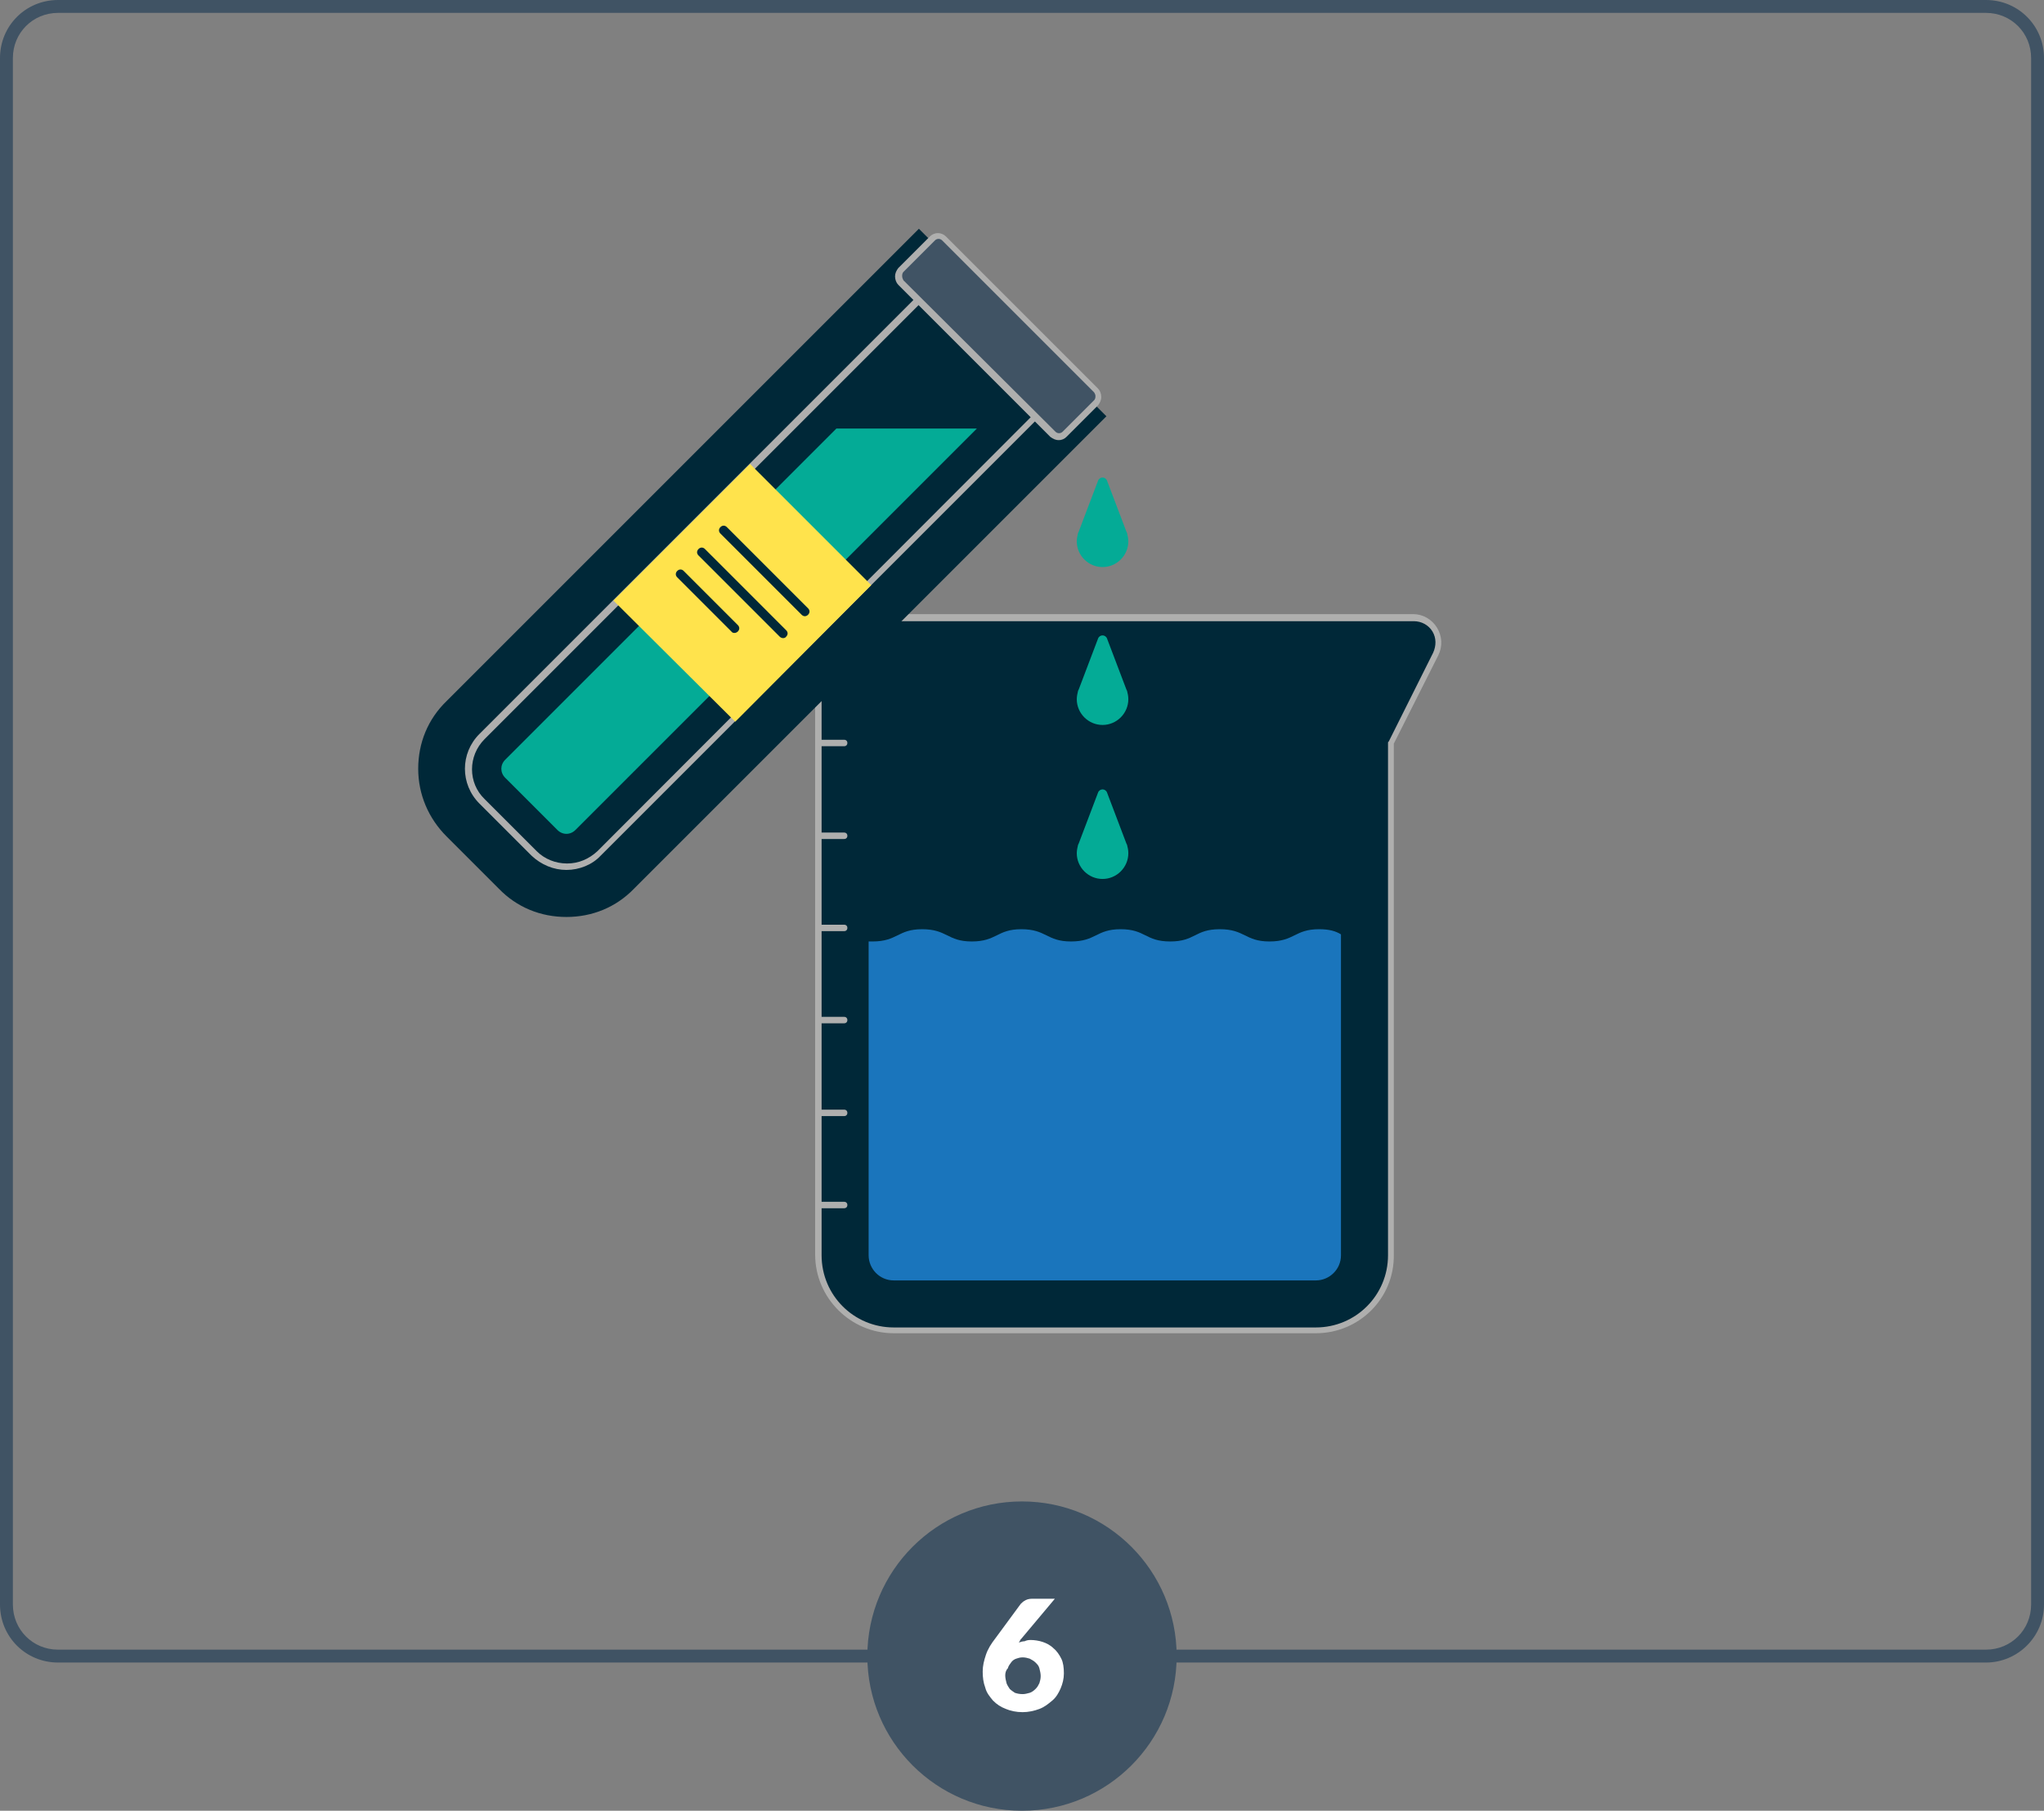 <?xml version="1.0" encoding="utf-8"?>
<!-- Generator: Adobe Illustrator 27.9.0, SVG Export Plug-In . SVG Version: 6.00 Build 0)  -->
<svg version="1.2" baseProfile="tiny" id="Layer_1" xmlns="http://www.w3.org/2000/svg" xmlns:xlink="http://www.w3.org/1999/xlink"
	 x="0px" y="0px" viewBox="0 0 317.2 281" overflow="visible" xml:space="preserve">
<rect x="0" y="0" width="317.2" height="281" fill="#808080" stroke="none"/>
<g>
	<path fill="#405364" d="M308.2,258H9c-5,0-9-4-9-9V9c0-5,4-9,9-9h299.2c5,0,9,4,9,9v240C317.2,254,313.1,258,308.2,258z M9,2
		C5.1,2,2,5.1,2,9v240c0,3.9,3.1,7,7,7h299.2c3.9,0,7-3.1,7-7V9c0-3.9-3.1-7-7-7H9z"/>
	<g>
		<circle fill="#405364" cx="158.6" cy="257" r="24"/>
		<g>
			<path fill="#FFFFFF" d="M159.9,254.5c0.6,0,1.3,0.1,1.9,0.3s1.2,0.5,1.7,1c0.5,0.4,0.9,1,1.2,1.6s0.4,1.4,0.4,2.3
				c0,0.8-0.2,1.6-0.5,2.3c-0.3,0.7-0.7,1.4-1.3,1.9c-0.6,0.5-1.2,1-2,1.3c-0.8,0.3-1.7,0.5-2.6,0.5c-1,0-1.9-0.2-2.6-0.5
				c-0.8-0.3-1.4-0.7-2-1.3c-0.5-0.6-1-1.2-1.2-2c-0.3-0.8-0.4-1.6-0.4-2.5c0-0.9,0.2-1.7,0.5-2.6c0.3-0.9,0.8-1.7,1.5-2.6l3.9-5.3
				c0.2-0.2,0.4-0.4,0.8-0.6s0.8-0.2,1.2-0.2h3.3l-5.2,6.2c-0.1,0.1-0.2,0.2-0.2,0.3c-0.1,0.1-0.1,0.2-0.2,0.3
				c0.3-0.1,0.6-0.2,0.9-0.2C159.2,254.6,159.5,254.5,159.9,254.5z M156,260c0,0.4,0.1,0.8,0.2,1.2c0.1,0.3,0.3,0.6,0.5,0.9
				c0.2,0.2,0.5,0.4,0.8,0.6c0.3,0.1,0.7,0.2,1.2,0.2c0.4,0,0.7-0.1,1.1-0.2c0.3-0.1,0.6-0.3,0.9-0.6s0.4-0.5,0.6-0.9
				c0.1-0.3,0.2-0.7,0.2-1.1c0-0.4-0.1-0.8-0.2-1.2c-0.1-0.4-0.3-0.6-0.6-0.9c-0.2-0.2-0.5-0.4-0.9-0.6c-0.3-0.1-0.7-0.2-1.1-0.2
				c-0.4,0-0.7,0.1-1,0.2c-0.3,0.1-0.6,0.3-0.8,0.6s-0.4,0.5-0.5,0.9C156.1,259.2,156,259.6,156,260z"/>
		</g>
	</g>
	<g>
		<g>
			<path fill="#002838" d="M204.2,206.4h-65.5c-6.4,0-11.7-5.2-11.7-11.7v-95c0-2.1,1.7-3.9,3.9-3.9h88.4c2.9,0,4.8,3,3.5,5.6
				l-6.9,13.8v79.5C215.9,201.2,210.7,206.4,204.2,206.4z"/>
			<path fill="#AFAFAE" d="M204.2,206.9h-65.5c-6.7,0-12.2-5.5-12.2-12.2v-95c0-2.4,2-4.4,4.4-4.4h88.4c1.5,0,2.9,0.8,3.7,2.1
				c0.8,1.3,0.9,2.9,0.2,4.3l-6.9,13.7v79.3C216.4,201.5,210.9,206.9,204.2,206.9z M130.9,96.4c-1.9,0-3.4,1.5-3.4,3.4v95
				c0,6.2,5,11.2,11.2,11.2h65.5c6.2,0,11.2-5,11.2-11.2v-79.5c0-0.1,0-0.2,0.1-0.2l6.9-13.8c0.5-1.1,0.5-2.3-0.1-3.3
				s-1.7-1.6-2.9-1.6H130.9z"/>
		</g>
		<g>
			<path fill="#AFAFAE" d="M131,115.8h-4c-0.3,0-0.5-0.2-0.5-0.5s0.2-0.5,0.5-0.5h4c0.3,0,0.5,0.2,0.5,0.5S131.3,115.8,131,115.8z"
				/>
			<path fill="#AFAFAE" d="M131,130.2h-4c-0.3,0-0.5-0.2-0.5-0.5s0.2-0.5,0.5-0.5h4c0.3,0,0.5,0.2,0.5,0.5S131.3,130.2,131,130.2z"
				/>
			<path fill="#AFAFAE" d="M131,144.5h-4c-0.3,0-0.5-0.2-0.5-0.5s0.2-0.5,0.5-0.5h4c0.3,0,0.5,0.2,0.5,0.5S131.3,144.5,131,144.5z"
				/>
			<path fill="#AFAFAE" d="M131,158.8h-4c-0.3,0-0.5-0.2-0.5-0.5s0.2-0.5,0.5-0.5h4c0.3,0,0.5,0.2,0.5,0.5S131.3,158.8,131,158.8z"
				/>
			<path fill="#AFAFAE" d="M131,173.2h-4c-0.3,0-0.5-0.2-0.5-0.5s0.2-0.5,0.5-0.5h4c0.3,0,0.5,0.2,0.5,0.5S131.3,173.2,131,173.2z"
				/>
			<path fill="#AFAFAE" d="M131,187.5h-4c-0.3,0-0.5-0.2-0.5-0.5s0.2-0.5,0.5-0.5h4c0.3,0,0.5,0.2,0.5,0.5S131.3,187.5,131,187.5z"
				/>
		</g>
		<g>
			<path fill="#002838" d="M87.9,142.3c-4,0-7.7-1.5-10.5-4.4l-8.1-8.1c-2.8-2.8-4.4-6.5-4.4-10.5s1.5-7.7,4.4-10.5l73.3-73.3
				l29.1,29.1l-73.3,73.3C95.6,140.8,91.9,142.3,87.9,142.3z"/>
			<g>
				<path fill="#002838" d="M74.8,114.3l67.8-67.8l18.1,18.1l-67.8,67.8c-2.8,2.8-7.3,2.8-10.1,0l-8.1-8.1
					C72,121.6,72,117.1,74.8,114.3z"/>
				<path fill="#AFAFAE" d="M87.9,135c-2,0-3.9-0.8-5.4-2.2l-8.1-8.1c-3-3-3-7.8,0-10.8l0.4,0.4l-0.4-0.4l67.8-67.8
					c0.2-0.2,0.5-0.2,0.7,0l18.1,18.1c0.1,0.1,0.1,0.2,0.1,0.4s-0.1,0.3-0.1,0.4l-67.8,67.8C91.9,134.2,89.9,135,87.9,135z
					 M142.6,47.3l-67.4,67.4c-2.6,2.6-2.6,6.8,0,9.3l8.1,8.1c1.2,1.2,2.9,1.9,4.7,1.9c1.8,0,3.4-0.7,4.7-1.9L160,64.7L142.6,47.3z"
					/>
			</g>
			<path fill="#04AB96" d="M78.4,117.9c-0.8,0.8-0.8,2,0,2.8l8.1,8.1c0.8,0.8,2,0.8,2.8,0l62.3-62.3h-21.8L78.4,117.9z"/>
			<g>
				<g>
					<path fill="#405364" d="M139.9,43.8l23.6,23.6c0.5,0.5,1.3,0.5,1.8,0l4.9-4.9c0.5-0.5,0.5-1.3,0-1.8l-23.6-23.6
						c-0.5-0.5-1.3-0.5-1.8,0l-4.9,4.9C139.4,42.5,139.4,43.3,139.9,43.8z"/>
					<path fill="#AFAFAE" d="M164.3,68.3c-0.5,0-0.9-0.2-1.3-0.5l-23.6-23.6h0c-0.3-0.3-0.5-0.8-0.5-1.3c0-0.5,0.2-0.9,0.5-1.3
						l4.9-4.9c0.7-0.7,1.8-0.7,2.5,0l23.6,23.6c0.3,0.3,0.5,0.8,0.5,1.3c0,0.5-0.2,0.9-0.5,1.3l-4.9,4.9
						C165.2,68.1,164.8,68.3,164.3,68.3z M140.2,43.5L163.8,67c0.3,0.3,0.8,0.3,1.1,0l4.9-4.9c0.1-0.1,0.2-0.3,0.2-0.6
						s-0.1-0.4-0.2-0.6l-23.6-23.6c-0.3-0.3-0.8-0.3-1.1,0l-4.9,4.9c-0.1,0.1-0.2,0.3-0.2,0.6S140.1,43.3,140.2,43.5L140.2,43.5z"/>
				</g>
				<g>
					<g>
						
							<rect x="102.4" y="77.5" transform="matrix(0.707 0.707 -0.707 0.707 98.813 -54.541)" fill="#FFE34C" width="25.6" height="28.9"/>
						<path fill="#FFE34C" d="M114.1,112L95.2,93.2L116.4,72l18.8,18.8L114.1,112z M96.7,93.2l17.4,17.4l19.8-19.8l-17.4-17.4
							L96.7,93.2z"/>
					</g>
					<path fill="#002838" d="M124.4,95.4l-12.6-12.6c-0.3-0.3-0.3-0.7,0-1l0,0c0.3-0.3,0.7-0.3,1,0l12.6,12.6c0.3,0.3,0.3,0.7,0,1
						l0,0C125.1,95.7,124.7,95.7,124.4,95.4z"/>
					<path fill="#002838" d="M121,98.8l-12.6-12.6c-0.3-0.3-0.3-0.7,0-1l0,0c0.3-0.3,0.7-0.3,1,0L122,97.8c0.3,0.3,0.3,0.7,0,1h0
						C121.8,99.1,121.3,99.1,121,98.8z"/>
					<path fill="#002838" d="M113.5,98l-8.4-8.4c-0.3-0.3-0.3-0.7,0-1v0c0.3-0.3,0.7-0.3,1,0l8.4,8.4c0.3,0.3,0.3,0.7,0,1l0,0
						C114.2,98.3,113.7,98.3,113.5,98z"/>
				</g>
			</g>
		</g>
		<path fill="#1A75BC" d="M204.7,144.2c-3.8,0-3.8,1.9-7.7,1.9c-3.8,0-3.8-1.9-7.7-1.9s-3.8,1.9-7.7,1.9s-3.8-1.9-7.7-1.9
			c-3.8,0-3.8,1.9-7.7,1.9c-3.8,0-3.8-1.9-7.7-1.9c-3.8,0-3.8,1.9-7.7,1.9c-3.8,0-3.8-1.9-7.7-1.9c-3.8,0-3.8,1.9-7.7,1.9
			c-0.2,0-0.4,0-0.6,0v12.1v36.6c0,2.1,1.7,3.9,3.9,3.9h65.5c2.1,0,3.9-1.7,3.9-3.9v-36.6v-13.2
			C207.3,144.5,206.3,144.2,204.7,144.2z"/>
		<path fill="#04AB96" d="M174.9,82.7L174.9,82.7l-0.1-0.2c0,0,0,0,0,0l-3-7.9l0,0c-0.1-0.3-0.4-0.5-0.7-0.5c-0.3,0-0.6,0.2-0.7,0.5
			l0,0l-3,7.9c0,0,0,0,0,0l-0.1,0.2h0c-0.1,0.4-0.2,0.9-0.2,1.3c0,2.2,1.8,4,4,4c2.2,0,4-1.8,4-4C175.1,83.6,175,83.1,174.9,82.7z"
			/>
		<path fill="#04AB96" d="M174.9,107.2L174.9,107.2l-0.1-0.2c0,0,0,0,0,0l-3-7.9l0,0c-0.1-0.3-0.4-0.5-0.7-0.5
			c-0.3,0-0.6,0.2-0.7,0.5l0,0l-3,7.9c0,0,0,0,0,0l-0.1,0.2h0c-0.1,0.4-0.2,0.9-0.2,1.3c0,2.2,1.8,4,4,4c2.2,0,4-1.8,4-4
			C175.1,108,175,107.6,174.9,107.2z"/>
		<path fill="#04AB96" d="M174.9,131.1L174.9,131.1l-0.1-0.2c0,0,0,0,0,0l-3-7.9l0,0c-0.1-0.3-0.4-0.5-0.7-0.5
			c-0.3,0-0.6,0.2-0.7,0.5l0,0l-3,7.9c0,0,0,0,0,0l-0.1,0.2h0c-0.1,0.4-0.2,0.9-0.2,1.3c0,2.2,1.8,4,4,4c2.2,0,4-1.8,4-4
			C175.1,131.9,175,131.5,174.9,131.1z"/>
	</g>
</g>
</svg>
